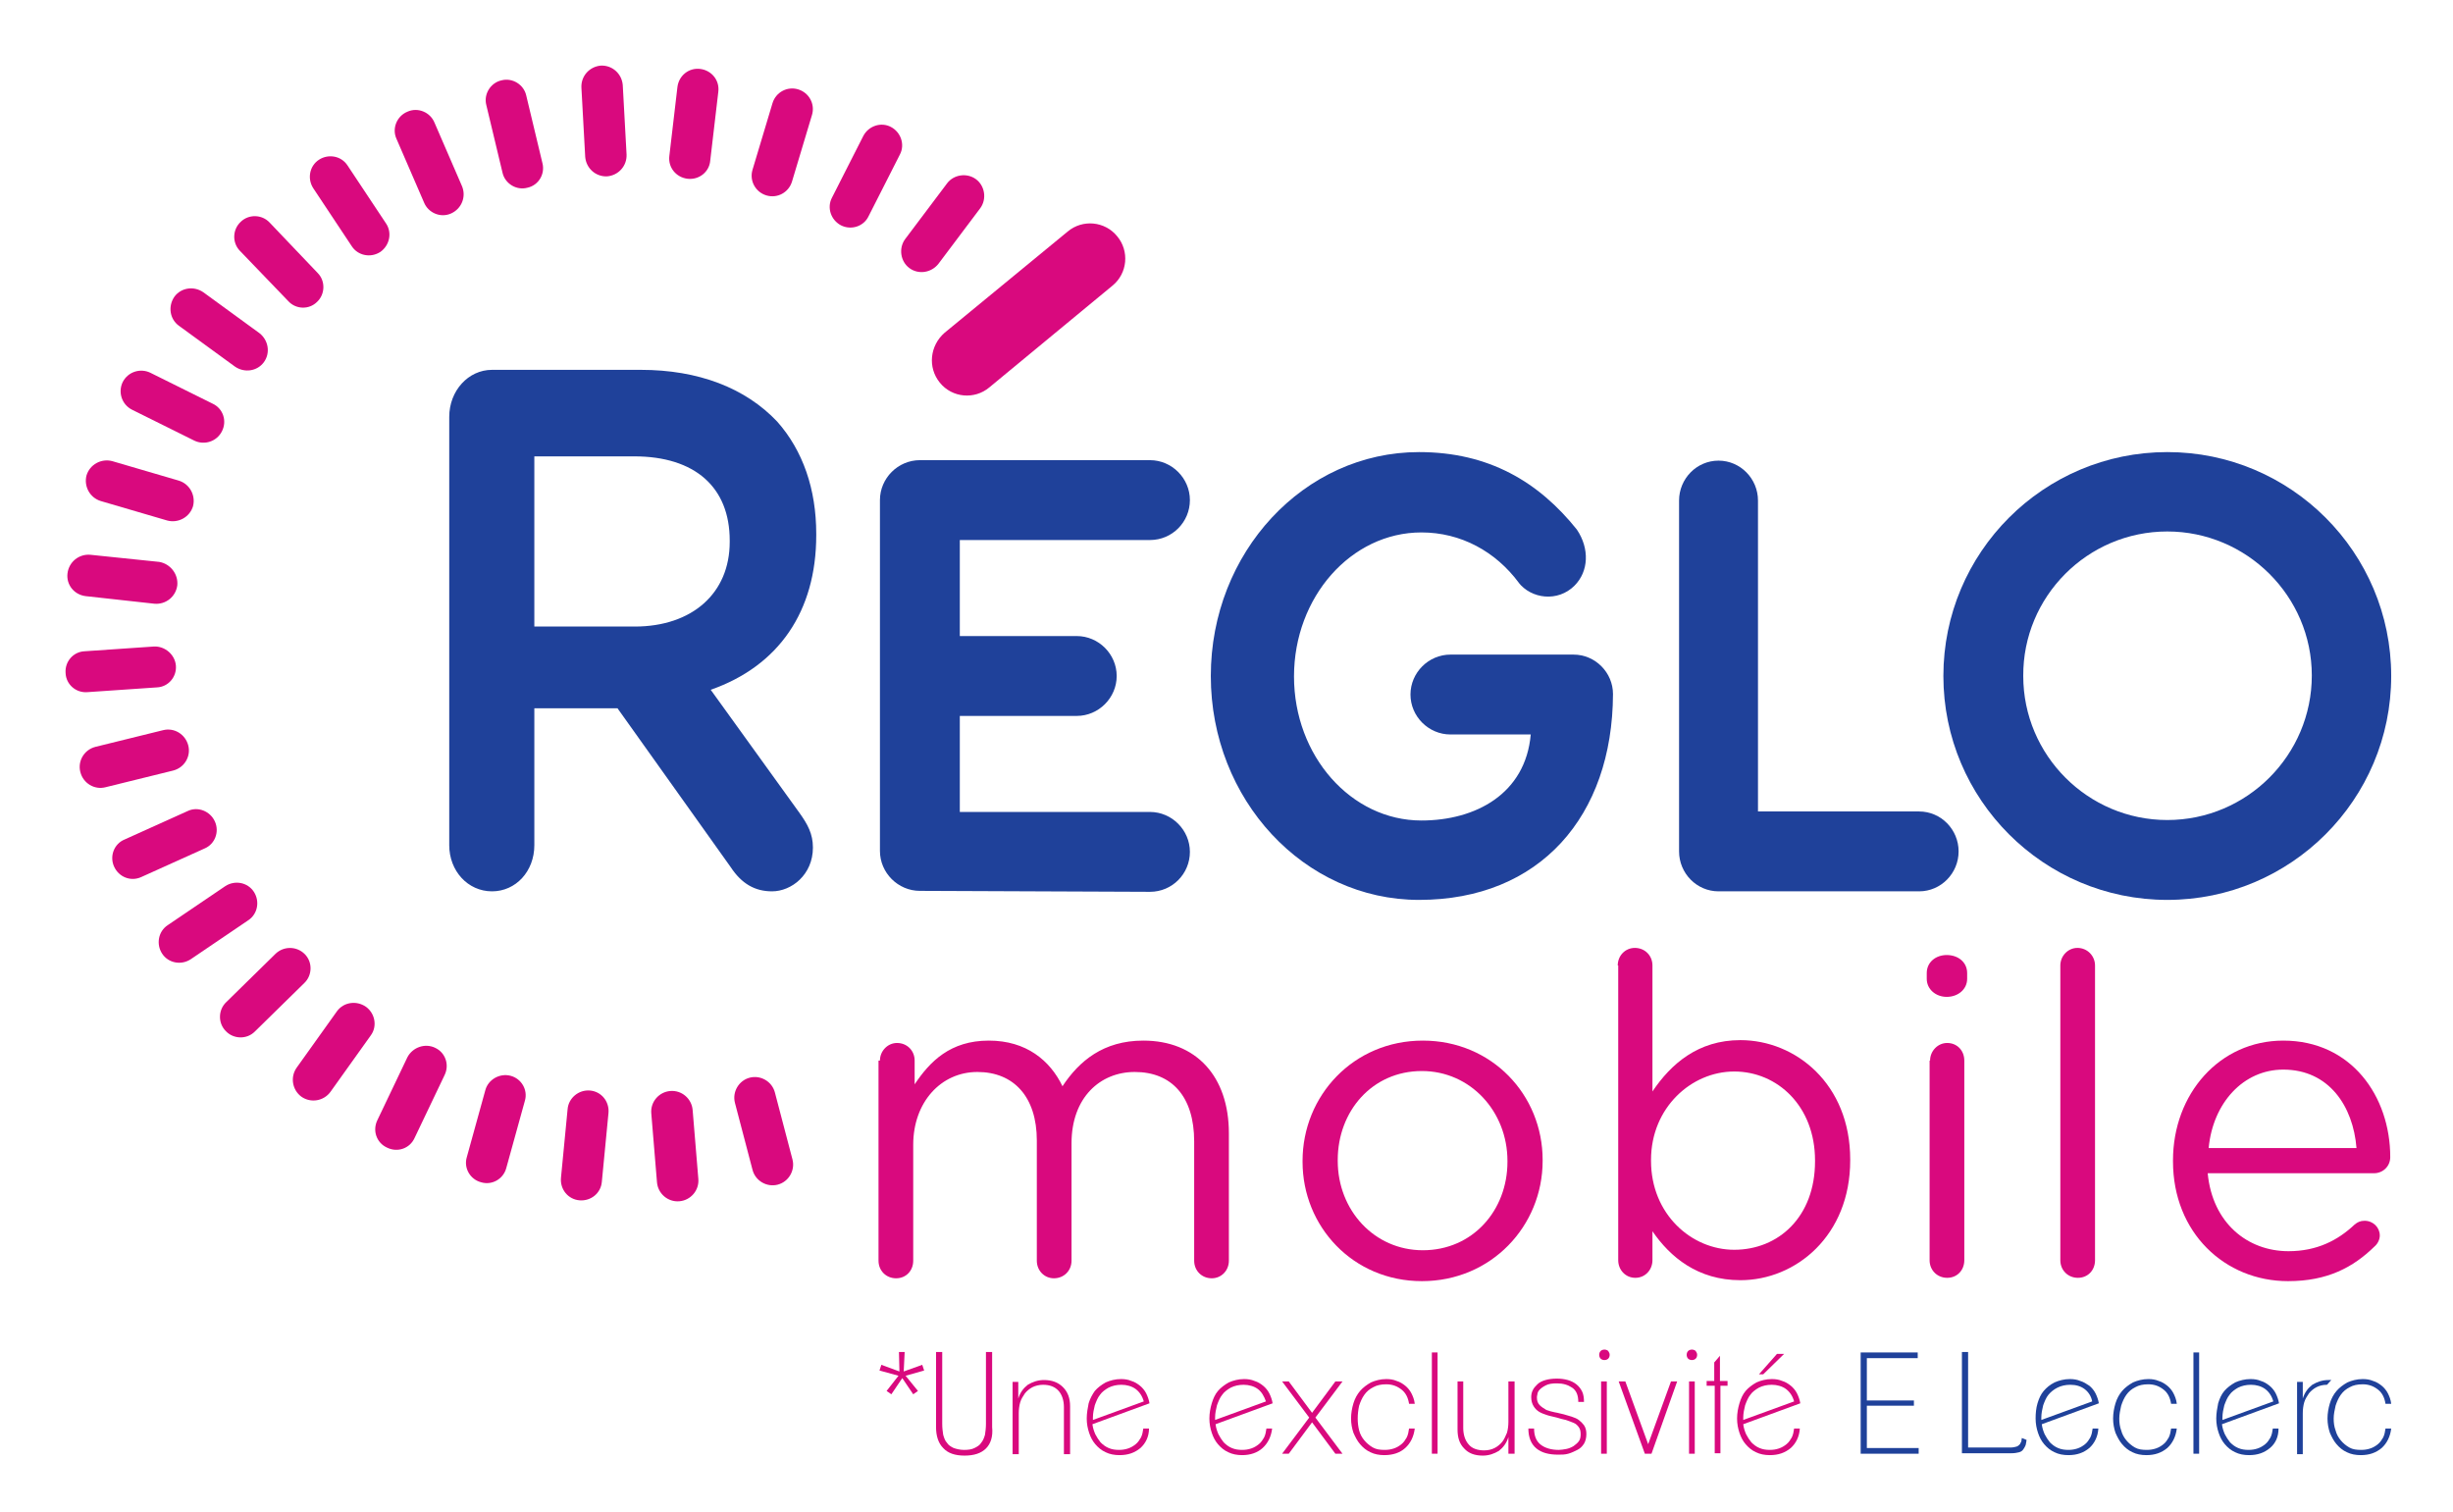 <?xml version="1.0" encoding="utf-8"?>
<!-- Generator: Adobe Illustrator 23.0.1, SVG Export Plug-In . SVG Version: 6.00 Build 0)  -->
<svg version="1.1" id="Calque_1" xmlns="http://www.w3.org/2000/svg" xmlns:xlink="http://www.w3.org/1999/xlink" x="0px" y="0px"
	 viewBox="0 0 516 318" style="enable-background:new 0 0 516 318;" xml:space="preserve">
<style type="text/css">
	.st0{fill:#1F419A;}
	.st1{fill:#D9097E;}
</style>
<g>
	<path class="st0" d="M162.4,187.5c-3.6,0-6.4-1.6-8.7-5.1l-23.8-33.4h-17.5v28.8c0,5.5-3.9,9.7-8.9,9.7c-5.1,0-9-4.3-9-9.7V87.7
		c0-5.5,4-9.9,9-9.9h31.3c12.1,0,22,3.8,28.7,10.9c5.4,6.1,8.2,14.2,8.2,23.6v0.3c0,16-7.9,27.5-22.2,32.5l18.6,25.8
		c1.8,2.5,2.9,4.5,2.9,7.4C171,184,166.5,187.5,162.4,187.5z M133.5,131.8c12.1,0,20-7,20-17.8v-0.3c0-11.2-7.3-17.7-20.1-17.7h-21
		v35.8H133.5z"/>
	<path class="st0" d="M193.5,187.4c-4.6,0-8.4-3.8-8.4-8.4c0,0,0-73.5,0-73.8c0-4.6,3.8-8.4,8.4-8.4h48.4c4.6,0,8.4,3.8,8.4,8.4
		c0,4.6-3.7,8.4-8.4,8.4h-40v20.2h24.6c4.6,0,8.4,3.8,8.4,8.4s-3.8,8.4-8.4,8.4h-24.6v20.2h40c4.6,0,8.4,3.8,8.4,8.4
		c0,4.6-3.7,8.4-8.4,8.4L193.5,187.4z"/>
	<path class="st1" d="M197.7,80.5c2.6,3.2,7.3,3.6,10.4,1L234,60.1c3.2-2.6,3.6-7.3,1-10.4l0,0c-2.6-3.2-7.3-3.6-10.4-1l-25.9,21.3
		C195.6,72.7,195.1,77.3,197.7,80.5L197.7,80.5z"/>
	<path class="st1" d="M157.7,226.7c2.3-0.6,4.7,0.8,5.3,3.1l3.7,14.1c0.6,2.3-0.8,4.7-3.1,5.3l0,0c-2.3,0.6-4.7-0.8-5.3-3.1
		l-3.7-14.1C154,229.7,155.4,227.3,157.7,226.7L157.7,226.7z"/>
	<path class="st1" d="M141,229.5c2.4-0.2,4.5,1.6,4.7,4l1.2,14.5c0.2,2.4-1.6,4.5-4,4.7l0,0c-2.4,0.2-4.5-1.6-4.7-4l-1.2-14.5
		C136.8,231.8,138.6,229.7,141,229.5L141,229.5z"/>
	<path class="st1" d="M124.1,229.4c2.4,0.2,4.1,2.3,3.9,4.7l-1.4,14.5c-0.2,2.4-2.3,4.1-4.7,3.9l0,0c-2.4-0.2-4.1-2.3-3.9-4.7
		l1.4-14.5C119.6,231,121.7,229.2,124.1,229.4L124.1,229.4z"/>
	<path class="st1" d="M107.4,226.3c2.3,0.6,3.7,3,3,5.3l-3.9,14.1c-0.6,2.3-3,3.7-5.3,3l0,0c-2.3-0.6-3.7-3-3-5.3l3.9-14.1
		C102.7,227.1,105.1,225.7,107.4,226.3L107.4,226.3z"/>
	<path class="st1" d="M91.5,220.4c2.2,1,3.1,3.6,2,5.8l-6.3,13.2c-1,2.2-3.6,3.1-5.8,2l0,0c-2.2-1-3.1-3.6-2-5.8l6.3-13.2
		C86.8,220.3,89.4,219.4,91.5,220.4L91.5,220.4z"/>
	<path class="st1" d="M77,211.8c1.9,1.4,2.4,4.1,1,6l-8.5,11.9c-1.4,1.9-4.1,2.4-6.1,1l0,0c-1.9-1.4-2.4-4.1-1-6.1l8.5-11.9
		C72.3,210.8,75,210.4,77,211.8L77,211.8z"/>
	<path class="st1" d="M64.1,200.7c1.7,1.7,1.6,4.5-0.1,6.1L53.6,217c-1.7,1.7-4.5,1.6-6.1-0.1l0,0c-1.7-1.7-1.6-4.5,0.1-6.1
		L58,200.6C59.7,199,62.4,199,64.1,200.7L64.1,200.7z"/>
	<path class="st1" d="M53.4,187.6c1.3,2,0.8,4.7-1.2,6l-12.1,8.2c-2,1.3-4.7,0.8-6-1.2l0,0c-1.3-2-0.8-4.7,1.2-6l12.1-8.2
		C49.4,185.1,52.1,185.6,53.4,187.6L53.4,187.6z"/>
	<path class="st1" d="M45.2,172.8c1,2.2,0,4.8-2.2,5.7l-13.3,6c-2.2,1-4.7,0-5.7-2.2l0,0c-1-2.2,0-4.8,2.2-5.7l13.3-6
		C41.6,169.6,44.2,170.6,45.2,172.8L45.2,172.8z"/>
	<path class="st1" d="M39.6,156.8c0.6,2.3-0.8,4.7-3.2,5.3l-14.2,3.5c-2.3,0.6-4.7-0.8-5.3-3.2l0,0c-0.6-2.3,0.8-4.7,3.2-5.3
		l14.2-3.5C36.7,153,39,154.5,39.6,156.8L39.6,156.8z"/>
	<path class="st1" d="M37,140c0.2,2.4-1.6,4.5-4,4.6l-14.6,1c-2.4,0.2-4.5-1.6-4.6-4l0,0c-0.2-2.4,1.6-4.5,4-4.6l14.6-1
		C34.7,135.9,36.8,137.7,37,140L37,140z"/>
	<path class="st1" d="M37.3,123.1c-0.3,2.4-2.4,4.1-4.8,3.9L18,125.4c-2.4-0.3-4.1-2.4-3.8-4.8l0,0c0.3-2.4,2.4-4.1,4.8-3.9
		l14.5,1.5C35.8,118.6,37.5,120.7,37.3,123.1L37.3,123.1z"/>
	<path class="st1" d="M40.6,106.5c-0.7,2.3-3.1,3.6-5.4,3l-14-4.1c-2.3-0.7-3.6-3.1-3-5.4l0,0c0.7-2.3,3.1-3.6,5.4-3l14,4.1
		C39.9,101.8,41.2,104.2,40.6,106.5L40.6,106.5z"/>
	<path class="st1" d="M46.7,90.7c-1.1,2.2-3.7,3-5.8,2l-13.1-6.5c-2.2-1.1-3-3.7-2-5.8l0,0c1.1-2.2,3.7-3,5.8-2l13.1,6.5
		C46.9,85.9,47.8,88.5,46.7,90.7L46.7,90.7z"/>
	<path class="st1" d="M55.5,76.2c-1.4,1.9-4.1,2.3-6.1,0.9l-11.8-8.6c-1.9-1.4-2.3-4.1-0.9-6.1l0,0c1.4-1.9,4.1-2.3,6.1-0.9
		l11.8,8.6C56.5,71.6,56.9,74.3,55.5,76.2L55.5,76.2z"/>
	<path class="st1" d="M66.7,63.5c-1.7,1.7-4.5,1.6-6.1-0.2L50.5,52.8c-1.7-1.7-1.6-4.5,0.1-6.1l0,0c1.7-1.7,4.5-1.6,6.1,0.1
		l10.1,10.6C68.5,59.1,68.4,61.9,66.7,63.5L66.7,63.5z"/>
	<path class="st1" d="M80,53c-2,1.3-4.7,0.8-6-1.2l-8.1-12.2c-1.3-2-0.8-4.7,1.2-6l0,0c2-1.3,4.7-0.8,6,1.2l8.1,12.2
		C82.5,48.9,82,51.6,80,53L80,53z"/>
	<path class="st1" d="M94.9,44.9c-2.2,1-4.8-0.1-5.7-2.3l-5.8-13.4c-1-2.2,0.1-4.8,2.3-5.7l0,0c2.2-1,4.8,0.1,5.7,2.3l5.8,13.4
		C98.1,41.4,97.1,43.9,94.9,44.9L94.9,44.9z"/>
	<path class="st1" d="M110.9,39.5c-2.3,0.6-4.7-0.9-5.2-3.2l-3.4-14.2c-0.6-2.3,0.9-4.7,3.2-5.2l0,0c2.3-0.6,4.7,0.9,5.2,3.2
		l3.4,14.2C114.7,36.6,113.3,39,110.9,39.5L110.9,39.5z"/>
	<path class="st1" d="M127.7,37.1c-2.4,0.1-4.4-1.7-4.6-4.1l-0.8-14.6c-0.1-2.4,1.7-4.4,4.1-4.6l0,0c2.4-0.1,4.4,1.7,4.6,4.1
		l0.8,14.6C131.9,34.9,130.1,36.9,127.7,37.1L127.7,37.1z"/>
	<path class="st1" d="M144.6,37.6c-2.4-0.3-4.1-2.4-3.8-4.8l1.7-14.5c0.3-2.4,2.4-4.1,4.8-3.8l0,0c2.4,0.3,4.1,2.4,3.8,4.8
		l-1.7,14.5C149.2,36.2,147,37.9,144.6,37.6L144.6,37.6z"/>
	<path class="st1" d="M161.2,41.1c-2.3-0.7-3.6-3.1-2.9-5.4l4.2-14c0.7-2.3,3.1-3.6,5.4-2.9l0,0c2.3,0.7,3.6,3.1,2.9,5.4l-4.2,14
		C165.9,40.5,163.5,41.8,161.2,41.1L161.2,41.1z"/>
	<path class="st1" d="M176.9,47.4c-2.1-1.1-3-3.7-1.9-5.8l6.6-13c1.1-2.1,3.7-3,5.8-1.9l0,0c2.1,1.1,3,3.7,1.9,5.8l-6.6,13
		C181.7,47.6,179.1,48.5,176.9,47.4L176.9,47.4z"/>
	<path class="st1" d="M191.3,56.4c-1.9-1.4-2.3-4.2-0.9-6.1l8.8-11.7c1.4-1.9,4.2-2.3,6.1-0.9l0,0c1.9,1.4,2.3,4.2,0.9,6.1
		l-8.8,11.7C195.9,57.4,193.2,57.8,191.3,56.4L191.3,56.4z"/>
	<g>
		<path class="st1" d="M185.1,223.1c0-2,1.6-3.7,3.6-3.7c2.1,0,3.7,1.6,3.7,3.7v5c3.2-4.8,7.5-9.2,15.6-9.2c7.9,0,12.9,4.2,15.5,9.6
			c3.5-5.3,8.6-9.6,17-9.6c11.1,0,18,7.5,18,19.5v26.8c0,2.1-1.6,3.7-3.6,3.7c-2.1,0-3.7-1.6-3.7-3.7v-25.1
			c0-9.4-4.7-14.6-12.5-14.6c-7.3,0-13.3,5.4-13.3,15v24.7c0,2.1-1.6,3.7-3.7,3.7c-2,0-3.6-1.6-3.6-3.7v-25.3
			c0-9.1-4.8-14.4-12.5-14.4c-7.7,0-13.5,6.4-13.5,15.3v24.4c0,2.1-1.5,3.7-3.6,3.7c-2.1,0-3.7-1.6-3.7-3.7V223.1z"/>
		<path class="st1" d="M274,244.4v-0.2c0-13.7,10.7-25.3,25.3-25.3c14.5,0,25.2,11.4,25.2,25.1v0.2c0,13.7-10.8,25.3-25.4,25.3
			C284.6,269.5,274,258,274,244.4z M317.1,244.4v-0.2c0-10.4-7.8-18.9-18-18.9c-10.5,0-17.7,8.5-17.7,18.7v0.2
			c0,10.4,7.7,18.8,17.9,18.8C309.8,263,317.1,254.6,317.1,244.4z"/>
		<path class="st1" d="M340.3,203.1c0-2.1,1.6-3.7,3.6-3.7c2.1,0,3.7,1.6,3.7,3.7v26.5c3.9-5.8,9.6-10.8,18.5-10.8
			c11.6,0,23.1,9.2,23.1,25.1v0.2c0,15.8-11.4,25.2-23.1,25.2c-9,0-14.8-4.9-18.5-10.3v6.1c0,2-1.5,3.7-3.6,3.7
			c-2.1,0-3.6-1.7-3.6-3.7V203.1z M381.8,244.3v-0.2c0-11.4-7.9-18.7-17-18.7c-9,0-17.5,7.6-17.5,18.6v0.2
			c0,11.2,8.5,18.7,17.5,18.7C374.1,262.9,381.8,256,381.8,244.3z"/>
		<path class="st1" d="M406,223.1c0-2,1.6-3.7,3.6-3.7c2.1,0,3.6,1.6,3.6,3.7v42c0,2.1-1.5,3.7-3.6,3.7c-2.1,0-3.7-1.6-3.7-3.7
			V223.1z"/>
		<path class="st1" d="M433.4,203.1c0-2,1.6-3.7,3.6-3.7c2.1,0,3.7,1.7,3.7,3.7v62c0,2.1-1.5,3.7-3.6,3.7c-2.1,0-3.7-1.6-3.7-3.7
			V203.1z"/>
		<path class="st1" d="M481.3,269.5c-13.3,0-24.2-10.2-24.2-25.2v-0.2c0-14,9.8-25.2,23.2-25.2c14.3,0,22.5,11.7,22.5,24.5
			c0,2-1.6,3.4-3.4,3.4h-35c1,10.5,8.4,16.4,17,16.4c6,0,10.4-2.3,13.9-5.6c0.6-0.5,1.2-0.8,2.1-0.8c1.8,0,3.2,1.4,3.2,3.1
			c0,0.8-0.4,1.7-1.1,2.3C495,266.6,489.6,269.5,481.3,269.5z M495.7,241.5c-0.7-8.8-5.8-16.5-15.4-16.5c-8.4,0-14.8,7-15.7,16.5
			H495.7z"/>
	</g>
	<g>
		<path class="st1" d="M190.5,289.4l2.6,3.2l-1,0.7l-2.3-3.4l-2.3,3.4l-1-0.7l2.5-3.2l-4-1.1l0.4-1.2l3.8,1.4l-0.1-4.1h1.2l-0.2,4.1
			l3.9-1.4l0.4,1.2L190.5,289.4z"/>
		<path class="st1" d="M207.4,304.7c-1,1-2.5,1.5-4.5,1.5c-2,0-3.5-0.5-4.5-1.6c-1-1-1.5-2.5-1.5-4.4v-15.8h1.3v15.1
			c0,0.9,0.1,1.6,0.2,2.3c0.2,0.7,0.4,1.3,0.8,1.7c0.3,0.5,0.8,0.8,1.4,1.1c0.6,0.2,1.3,0.4,2.2,0.4c0.9,0,1.6-0.1,2.2-0.4
			c0.6-0.3,1.1-0.6,1.4-1.1c0.4-0.5,0.6-1,0.8-1.7c0.1-0.7,0.2-1.4,0.2-2.3v-15.1h1.3v15.8C208.9,302.2,208.4,303.7,207.4,304.7z"/>
		<path class="st1" d="M223.8,305.8V296c0-1.4-0.4-2.6-1.1-3.4c-0.8-0.9-1.9-1.3-3.3-1.3c-0.8,0-1.6,0.2-2.2,0.5
			c-0.6,0.3-1.2,0.8-1.6,1.3c-0.4,0.6-0.8,1.2-1,1.9c-0.2,0.7-0.3,1.5-0.3,2.3v8.6H213v-15.2h1.2v3.5c0.4-1.3,1.1-2.2,2-2.9
			c1-0.6,2.1-1,3.4-1c1.7,0,3,0.5,4,1.5c1,1,1.5,2.3,1.5,4v10.1H223.8z"/>
		<path class="st1" d="M239.9,304.6c-1.2,1-2.6,1.5-4.4,1.5c-1.1,0-2.1-0.2-2.9-0.6c-0.9-0.4-1.6-1-2.2-1.7c-0.6-0.7-1-1.5-1.3-2.4
			c-0.3-0.9-0.5-1.9-0.5-3c0-1.1,0.2-2.2,0.4-3.2c0.3-1,0.8-1.9,1.3-2.6c0.6-0.7,1.4-1.3,2.3-1.8c0.9-0.4,2-0.7,3.2-0.7
			c0.8,0,1.5,0.1,2.2,0.4c0.7,0.2,1.3,0.6,1.8,1c0.5,0.4,1,1,1.3,1.6c0.3,0.6,0.6,1.4,0.7,2.1l-12,4.4c0.1,0.8,0.3,1.4,0.6,2.1
			c0.3,0.6,0.7,1.2,1.1,1.7c0.5,0.5,1,0.9,1.7,1.2c0.7,0.3,1.4,0.4,2.2,0.4c0.7,0,1.3-0.1,1.9-0.3c0.6-0.2,1.1-0.5,1.6-0.9
			c0.5-0.4,0.8-0.9,1.1-1.4c0.3-0.6,0.4-1.2,0.5-1.9h1.2C241.7,302.2,241,303.6,239.9,304.6z M238.9,292.2c-0.8-0.6-1.9-0.9-3-0.9
			c-1,0-1.9,0.2-2.7,0.6c-0.7,0.4-1.4,0.9-1.8,1.5c-0.5,0.6-0.8,1.4-1.1,2.2c-0.2,0.8-0.4,1.7-0.4,2.6v0.5l10.7-3.9
			C240.3,293.7,239.7,292.8,238.9,292.2z"/>
		<path class="st1" d="M265.6,304.6c-1.1,1-2.6,1.5-4.3,1.5c-1.1,0-2.1-0.2-2.9-0.6c-0.9-0.4-1.6-1-2.2-1.7c-0.6-0.7-1-1.5-1.3-2.4
			c-0.3-0.9-0.5-1.9-0.5-3c0-1.1,0.2-2.2,0.5-3.2c0.3-1,0.7-1.9,1.3-2.6c0.6-0.7,1.4-1.3,2.3-1.8c0.9-0.4,2-0.7,3.2-0.7
			c0.8,0,1.5,0.1,2.2,0.4c0.7,0.2,1.3,0.6,1.8,1c0.5,0.4,1,1,1.3,1.6c0.3,0.6,0.6,1.4,0.7,2.1l-12,4.4c0.1,0.8,0.3,1.4,0.6,2.1
			c0.3,0.6,0.7,1.2,1.1,1.7c0.5,0.5,1,0.9,1.7,1.2c0.7,0.3,1.4,0.4,2.2,0.4c0.7,0,1.3-0.1,1.9-0.3c0.6-0.2,1.1-0.5,1.6-0.9
			c0.5-0.4,0.8-0.9,1.1-1.4c0.3-0.6,0.4-1.2,0.5-1.9h1.2C267.4,302.2,266.7,303.6,265.6,304.6z M264.6,292.2c-0.8-0.6-1.9-0.9-3-0.9
			c-1,0-1.9,0.2-2.7,0.6c-0.7,0.4-1.4,0.9-1.8,1.5c-0.5,0.6-0.8,1.4-1.1,2.2c-0.2,0.8-0.4,1.7-0.4,2.6v0.5l10.7-3.9
			C265.9,293.7,265.4,292.8,264.6,292.2z"/>
		<path class="st1" d="M280.9,305.8l-4.9-6.6l-4.9,6.6h-1.4l5.7-7.6l-5.7-7.6h1.4l4.9,6.6l4.9-6.6h1.5l-5.7,7.6l5.7,7.6H280.9z"/>
		<path class="st1" d="M295.6,304.6c-1.1,1-2.6,1.5-4.4,1.5c-1.1,0-2.1-0.2-2.9-0.6c-0.9-0.4-1.6-1-2.2-1.7c-0.6-0.7-1-1.5-1.4-2.4
			c-0.3-0.9-0.5-1.9-0.5-3c0-1.1,0.2-2.2,0.5-3.2c0.3-1,0.8-1.9,1.4-2.6c0.6-0.7,1.4-1.3,2.3-1.8c0.9-0.4,2-0.7,3.2-0.7
			c0.8,0,1.5,0.1,2.2,0.4c0.7,0.2,1.3,0.6,1.8,1c0.5,0.4,1,1,1.3,1.6c0.3,0.6,0.6,1.3,0.7,2.2h-1.2c-0.2-1.3-0.7-2.3-1.6-3
			c-0.9-0.7-1.9-1.1-3.2-1.1c-1.1,0-2,0.2-2.7,0.6c-0.8,0.4-1.4,0.9-1.9,1.6c-0.5,0.7-0.8,1.4-1.1,2.3c-0.2,0.9-0.3,1.8-0.3,2.7
			c0,0.9,0.1,1.7,0.3,2.5c0.2,0.8,0.6,1.5,1.1,2.1c0.5,0.6,1.1,1.1,1.8,1.5c0.7,0.4,1.5,0.5,2.5,0.5c0.7,0,1.3-0.1,1.9-0.3
			c0.6-0.2,1.1-0.5,1.6-0.9c0.5-0.4,0.8-0.9,1.1-1.4c0.3-0.6,0.4-1.2,0.5-1.9h1.2C297.4,302.2,296.7,303.6,295.6,304.6z"/>
		<path class="st1" d="M301.2,305.8v-21.3h1.2v21.3H301.2z"/>
		<path class="st1" d="M317.3,305.8v-3.5c-0.4,1.3-1.1,2.2-2,2.9c-1,0.6-2.1,1-3.4,1c-1.7,0-3-0.5-3.9-1.5c-1-1-1.4-2.3-1.4-4v-10.1
			h1.2v9.8c0,1.4,0.4,2.6,1.1,3.4c0.7,0.9,1.9,1.3,3.3,1.3c0.9,0,1.6-0.2,2.2-0.5c0.6-0.3,1.2-0.8,1.6-1.3c0.4-0.5,0.7-1.2,1-1.9
			c0.2-0.7,0.3-1.5,0.3-2.3v-8.5h1.3v15.2H317.3z"/>
		<path class="st1" d="M333.7,301.7c0,0.8-0.2,1.5-0.5,2c-0.4,0.6-0.8,1-1.4,1.3c-0.6,0.3-1.2,0.6-1.9,0.8c-0.7,0.2-1.4,0.2-2.1,0.2
			c-2,0-3.5-0.4-4.6-1.3c-1.1-0.9-1.7-2.3-1.7-4.2h1.2c0,1.6,0.5,2.7,1.4,3.4c0.9,0.7,2.2,1.1,3.8,1.1c0.5,0,1-0.1,1.6-0.2
			c0.5-0.1,1-0.3,1.5-0.6c0.4-0.3,0.8-0.6,1.1-1c0.3-0.4,0.4-0.9,0.4-1.5c0-0.6-0.1-1.1-0.4-1.5c-0.3-0.4-0.6-0.7-1.1-0.9
			c-0.5-0.2-1-0.4-1.6-0.6c-0.6-0.1-1.2-0.3-1.9-0.5c-0.7-0.2-1.4-0.3-2-0.5c-0.6-0.2-1.2-0.4-1.7-0.7c-0.5-0.3-0.9-0.7-1.2-1.2
			c-0.3-0.5-0.5-1.1-0.5-1.9c0-0.5,0.1-1,0.3-1.4c0.2-0.5,0.6-0.9,1-1.3c0.4-0.4,1-0.7,1.7-0.9c0.7-0.2,1.5-0.3,2.4-0.3
			c0.8,0,1.6,0.1,2.3,0.3c0.7,0.2,1.3,0.5,1.8,0.9c0.5,0.4,0.9,0.9,1.2,1.5c0.3,0.6,0.4,1.4,0.4,2.2h-1.2c0-1.4-0.4-2.4-1.3-3
			c-0.9-0.6-1.9-0.9-3.2-0.9c-1,0-1.7,0.1-2.3,0.4c-0.6,0.3-1,0.6-1.3,0.9c-0.3,0.3-0.5,0.7-0.5,1c-0.1,0.3-0.1,0.6-0.1,0.7
			c0,0.7,0.2,1.2,0.6,1.6c0.4,0.4,0.9,0.7,1.4,1c0.6,0.2,1.2,0.4,1.8,0.5c0.7,0.1,1.2,0.3,1.8,0.4c0.6,0.2,1.1,0.3,1.7,0.5
			c0.6,0.2,1.1,0.4,1.5,0.7c0.4,0.3,0.8,0.7,1.1,1.1C333.6,300.4,333.7,301,333.7,301.7z"/>
		<path class="st1" d="M338.6,285c0,0.3-0.1,0.6-0.3,0.8c-0.2,0.2-0.5,0.3-0.8,0.3c-0.3,0-0.6-0.1-0.8-0.3c-0.2-0.2-0.3-0.5-0.3-0.8
			c0-0.3,0.1-0.6,0.3-0.8c0.2-0.2,0.5-0.3,0.8-0.3c0.3,0,0.6,0.1,0.8,0.3C338.5,284.5,338.6,284.7,338.6,285z M336.8,305.8v-15.2
			h1.2v15.2H336.8z"/>
		<path class="st1" d="M347.4,305.8H346l-5.5-15.2h1.4l4.8,13.2l4.8-13.2h1.3L347.4,305.8z"/>
		<path class="st1" d="M357,285c0,0.3-0.1,0.6-0.3,0.8c-0.2,0.2-0.5,0.3-0.8,0.3c-0.3,0-0.6-0.1-0.8-0.3c-0.2-0.2-0.3-0.5-0.3-0.8
			c0-0.3,0.1-0.6,0.3-0.8c0.2-0.2,0.5-0.3,0.8-0.3c0.3,0,0.6,0.1,0.8,0.3C356.9,284.5,357,284.7,357,285z M355.3,305.8v-15.2h1.2
			v15.2H355.3z"/>
		<path class="st1" d="M361.9,291.5v14.2h-1.2v-14.2H359v-1h1.6v-3.9l1.2-1.4v5.3h1.6v1H361.9z"/>
		<path class="st1" d="M376.7,304.6c-1.2,1-2.6,1.5-4.4,1.5c-1.1,0-2.1-0.2-2.9-0.6c-0.9-0.4-1.6-1-2.2-1.7c-0.6-0.7-1-1.5-1.3-2.4
			s-0.5-1.9-0.5-3c0-1.1,0.2-2.2,0.5-3.2c0.3-1,0.7-1.9,1.3-2.6c0.6-0.7,1.4-1.3,2.3-1.8c0.9-0.4,2-0.7,3.2-0.7
			c0.8,0,1.5,0.1,2.2,0.4c0.7,0.2,1.3,0.6,1.8,1c0.5,0.4,1,1,1.3,1.6c0.3,0.6,0.6,1.4,0.7,2.1l-12,4.4c0.1,0.8,0.3,1.4,0.6,2.1
			c0.3,0.6,0.7,1.2,1.1,1.7c0.5,0.5,1,0.9,1.7,1.2c0.7,0.3,1.4,0.4,2.2,0.4c0.7,0,1.3-0.1,1.9-0.3c0.6-0.2,1.1-0.5,1.6-0.9
			c0.5-0.4,0.8-0.9,1.1-1.4c0.3-0.6,0.4-1.2,0.5-1.9h1.2C378.5,302.2,377.8,303.6,376.7,304.6z M375.7,292.2c-0.8-0.6-1.9-0.9-3-0.9
			c-1,0-1.9,0.2-2.7,0.6c-0.7,0.4-1.4,0.9-1.8,1.5c-0.5,0.6-0.8,1.4-1.1,2.2c-0.2,0.8-0.4,1.7-0.4,2.6v0.5l10.7-3.9
			C377.1,293.7,376.5,292.8,375.7,292.2z M370.9,289.1H370l3.8-4.3h1.5L370.9,289.1z"/>
		<path class="st0" d="M391.4,305.8v-21.3h12v1.2h-10.7v8.9h9.9v1.1h-9.9v8.9h10.9v1.2H391.4z"/>
		<path class="st0" d="M426.1,304c-0.1,0.3-0.3,0.6-0.5,0.9c-0.2,0.3-0.5,0.5-0.9,0.6c-0.4,0.1-0.9,0.2-1.5,0.2h-10.5v-21.3h1.3
			v20.1h8.9c0.5,0,1-0.1,1.3-0.2c0.3-0.1,0.5-0.3,0.7-0.5c0.1-0.2,0.2-0.4,0.3-0.6c0-0.2,0.1-0.5,0.1-0.7l1,0.4
			C426.2,303.4,426.2,303.7,426.1,304z"/>
		<path class="st0" d="M439.5,304.6c-1.2,1-2.6,1.5-4.4,1.5c-1.1,0-2.1-0.2-2.9-0.6c-0.9-0.4-1.6-1-2.2-1.7c-0.6-0.7-1-1.5-1.3-2.4
			c-0.3-0.9-0.5-1.9-0.5-3c0-1.1,0.1-2.2,0.4-3.2c0.3-1,0.7-1.9,1.3-2.6c0.6-0.7,1.3-1.3,2.3-1.8c0.9-0.4,2-0.7,3.2-0.7
			c0.8,0,1.5,0.1,2.2,0.4c0.7,0.2,1.3,0.6,1.9,1c0.5,0.4,1,1,1.3,1.6c0.3,0.6,0.6,1.4,0.7,2.1l-12,4.4c0.1,0.8,0.3,1.4,0.6,2.1
			c0.3,0.6,0.7,1.2,1.1,1.7c0.5,0.5,1,0.9,1.7,1.2c0.7,0.3,1.4,0.4,2.2,0.4c0.7,0,1.3-0.1,1.9-0.3c0.6-0.2,1.1-0.5,1.6-0.9
			c0.5-0.4,0.8-0.9,1.1-1.4c0.3-0.6,0.4-1.2,0.5-1.9h1.2C441.3,302.2,440.6,303.6,439.5,304.6z M438.5,292.2c-0.8-0.6-1.8-0.9-3-0.9
			c-1,0-1.9,0.2-2.7,0.6c-0.8,0.4-1.4,0.9-1.9,1.5c-0.5,0.6-0.8,1.4-1.1,2.2c-0.2,0.8-0.4,1.7-0.4,2.6v0.5l10.7-3.9
			C439.9,293.7,439.3,292.8,438.5,292.2z"/>
		<path class="st0" d="M455.9,304.6c-1.2,1-2.6,1.5-4.4,1.5c-1.1,0-2.1-0.2-2.9-0.6c-0.9-0.4-1.6-1-2.2-1.7c-0.6-0.7-1-1.5-1.4-2.4
			c-0.3-0.9-0.5-1.9-0.5-3c0-1.1,0.2-2.2,0.5-3.2c0.3-1,0.8-1.9,1.4-2.6c0.6-0.7,1.4-1.3,2.3-1.8c0.9-0.4,2-0.7,3.2-0.7
			c0.8,0,1.5,0.1,2.2,0.4c0.7,0.2,1.3,0.6,1.8,1c0.5,0.4,1,1,1.3,1.6c0.3,0.6,0.6,1.3,0.7,2.2h-1.2c-0.2-1.3-0.7-2.3-1.6-3
			c-0.9-0.7-1.9-1.1-3.2-1.1c-1.1,0-2,0.2-2.7,0.6c-0.8,0.4-1.4,0.9-1.9,1.6c-0.5,0.7-0.8,1.4-1.1,2.3c-0.2,0.9-0.4,1.8-0.4,2.7
			c0,0.9,0.1,1.7,0.4,2.5c0.2,0.8,0.6,1.5,1.1,2.1c0.5,0.6,1.1,1.1,1.8,1.5c0.7,0.4,1.5,0.5,2.5,0.5c0.7,0,1.3-0.1,1.9-0.3
			c0.6-0.2,1.1-0.5,1.6-0.9c0.5-0.4,0.8-0.9,1.1-1.4c0.3-0.6,0.4-1.2,0.5-1.9h1.2C457.7,302.2,457,303.6,455.9,304.6z"/>
		<path class="st0" d="M461.4,305.8v-21.3h1.2v21.3H461.4z"/>
		<path class="st0" d="M477.5,304.6c-1.2,1-2.6,1.5-4.4,1.5c-1.1,0-2.1-0.2-2.9-0.6c-0.9-0.4-1.6-1-2.2-1.7c-0.6-0.7-1-1.5-1.3-2.4
			c-0.3-0.9-0.5-1.9-0.5-3c0-1.1,0.2-2.2,0.4-3.2c0.3-1,0.7-1.9,1.3-2.6c0.6-0.7,1.4-1.3,2.3-1.8c0.9-0.4,2-0.7,3.2-0.7
			c0.8,0,1.5,0.1,2.2,0.4c0.7,0.2,1.3,0.6,1.8,1c0.5,0.4,1,1,1.3,1.6c0.3,0.6,0.6,1.4,0.7,2.1l-12,4.4c0.1,0.8,0.3,1.4,0.6,2.1
			c0.3,0.6,0.7,1.2,1.1,1.7c0.5,0.5,1,0.9,1.7,1.2c0.7,0.3,1.4,0.4,2.2,0.4c0.7,0,1.3-0.1,1.9-0.3c0.6-0.2,1.1-0.5,1.6-0.9
			c0.5-0.4,0.8-0.9,1.1-1.4c0.3-0.6,0.4-1.2,0.5-1.9h1.2C479.3,302.2,478.7,303.6,477.5,304.6z M476.5,292.2c-0.8-0.6-1.9-0.9-3-0.9
			c-1,0-1.9,0.2-2.7,0.6c-0.7,0.4-1.4,0.9-1.8,1.5c-0.5,0.6-0.8,1.4-1.1,2.2c-0.2,0.8-0.4,1.7-0.4,2.6v0.5l10.7-3.9
			C477.9,293.7,477.3,292.8,476.5,292.2z"/>
		<path class="st0" d="M489.5,291.3c-0.9,0-1.6,0.2-2.2,0.5c-0.6,0.3-1.2,0.8-1.6,1.3c-0.4,0.6-0.8,1.2-1,1.9
			c-0.2,0.7-0.3,1.5-0.3,2.3v8.6h-1.2v-15.2h1.2v3.5c0.4-1.3,1.1-2.2,2-2.9c1-0.6,2.1-1,3.4-1c0.1,0,0.2,0,0.3,0c0.1,0,0.2,0,0.3,0
			L489.5,291.3z"/>
		<path class="st0" d="M501,304.6c-1.2,1-2.6,1.5-4.4,1.5c-1.1,0-2.1-0.2-2.9-0.6c-0.9-0.4-1.6-1-2.2-1.7c-0.6-0.7-1-1.5-1.4-2.4
			c-0.3-0.9-0.5-1.9-0.5-3c0-1.1,0.2-2.2,0.5-3.2c0.3-1,0.8-1.9,1.4-2.6c0.6-0.7,1.4-1.3,2.3-1.8c0.9-0.4,2-0.7,3.2-0.7
			c0.8,0,1.5,0.1,2.2,0.4c0.7,0.2,1.3,0.6,1.8,1c0.5,0.4,1,1,1.3,1.6c0.3,0.6,0.6,1.3,0.7,2.2h-1.2c-0.2-1.3-0.7-2.3-1.6-3
			c-0.9-0.7-1.9-1.1-3.2-1.1c-1.1,0-2,0.2-2.7,0.6c-0.8,0.4-1.4,0.9-1.9,1.6c-0.5,0.7-0.8,1.4-1.1,2.3c-0.2,0.9-0.4,1.8-0.4,2.7
			c0,0.9,0.1,1.7,0.4,2.5c0.2,0.8,0.6,1.5,1.1,2.1c0.5,0.6,1.1,1.1,1.8,1.5c0.7,0.4,1.5,0.5,2.5,0.5c0.7,0,1.3-0.1,1.9-0.3
			c0.6-0.2,1.1-0.5,1.6-0.9c0.5-0.4,0.8-0.9,1.1-1.4c0.3-0.6,0.4-1.2,0.5-1.9h1.2C502.8,302.2,502.1,303.6,501,304.6z"/>
	</g>
	<path class="st1" d="M405.3,204.7c0-2.3,1.9-3.8,4.2-3.8c2.4,0,4.3,1.5,4.3,3.8v1.2c0,2.2-1.9,3.8-4.3,3.8c-2.3,0-4.2-1.6-4.2-3.8
		V204.7z"/>
	<path class="st0" d="M361.5,187.5c-4.6,0-8.3-3.8-8.3-8.4l0-73.8c0-4.6,3.7-8.4,8.3-8.4c4.6,0,8.3,3.8,8.3,8.4l0,65.4h33.9
		c4.6,0,8.3,3.8,8.3,8.4c0,4.6-3.7,8.4-8.3,8.4H361.5z"/>
	<path class="st0" d="M455.9,111.8c16.7,0,30.4,13.6,30.4,30.3c0,16.7-13.6,30.4-30.4,30.4c-16.7,0-30.3-13.6-30.3-30.3
		C425.5,125.5,439.1,111.8,455.9,111.8 M455.9,95.1c-26,0-47.1,21.1-47.1,47.1c0,26,21.1,47.1,47.1,47.1c26,0,47.1-21.1,47.1-47.1
		C503,116.2,481.9,95.1,455.9,95.1L455.9,95.1z"/>
	<path class="st0" d="M331,137.7h-25.9c-4.6,0-8.4,3.8-8.4,8.4c0,4.6,3.8,8.4,8.4,8.4H322c-1.1,12.5-11.6,18.1-23,18.1
		c-14.8,0-26.8-13.6-26.8-30.3c0-16.7,12-30.3,26.8-30.3c8.3,0,15.6,4,20.5,10.6l-0.1-0.1c2.7,3.5,8.3,4.2,11.8,0.7
		c3-3,3.2-7.8,0.5-11.8l0,0c-8-10-18.5-16.3-33.2-16.3c-24.2,0-43.8,21.1-43.8,47.1c0,26,19.6,47.1,43.8,47.1
		c25.4,0,40.7-17.6,40.8-43.3C339.3,141.5,335.6,137.7,331,137.7z"/>
</g>
</svg>
